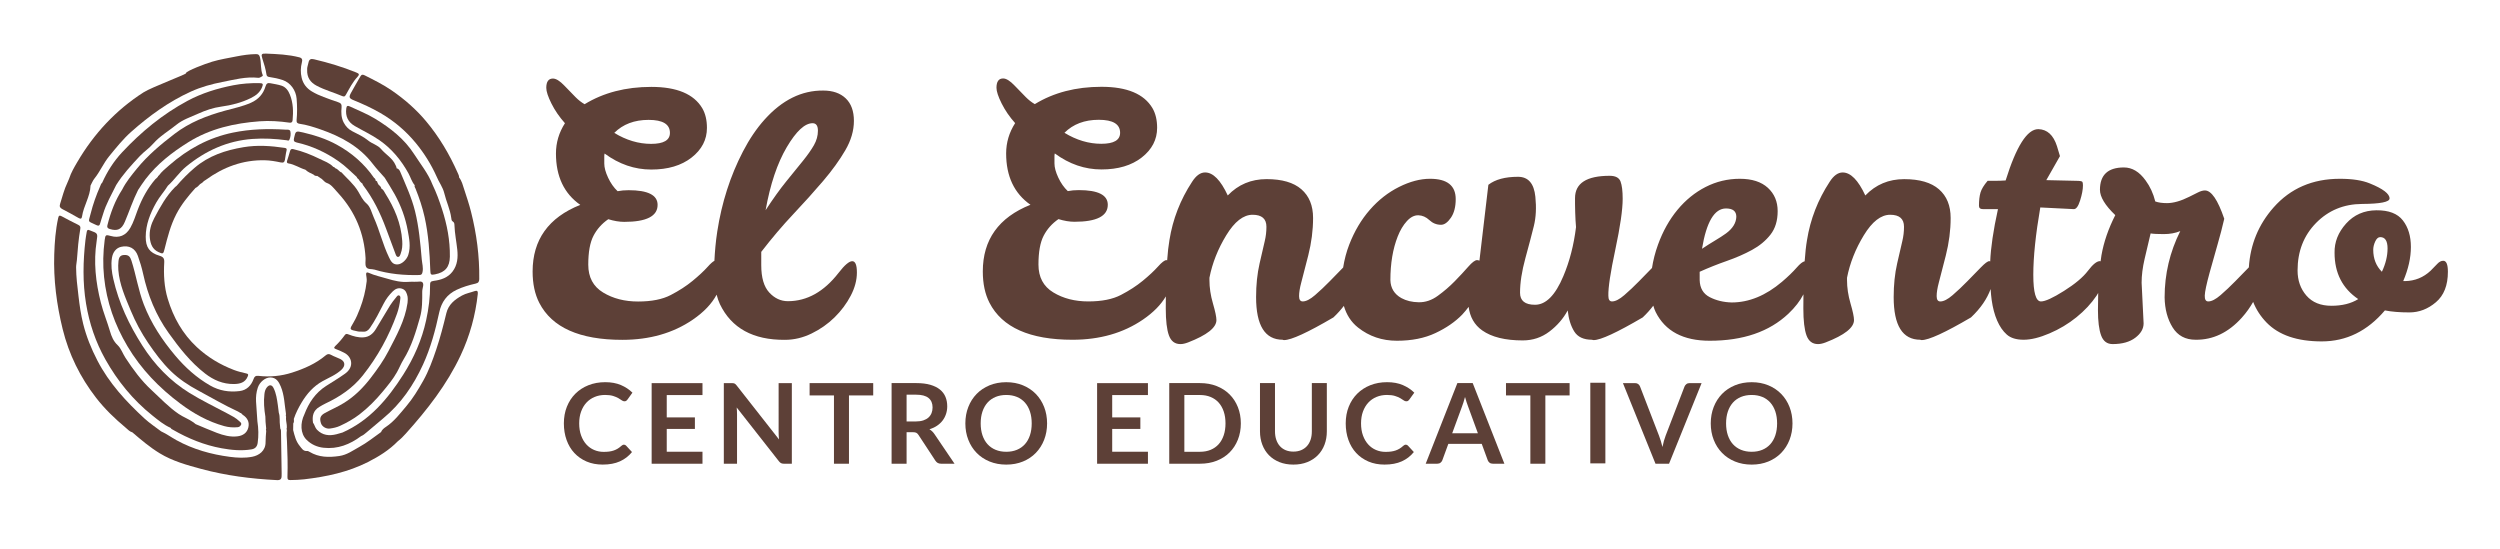<svg xmlns="http://www.w3.org/2000/svg" xmlns:svg="http://www.w3.org/2000/svg" width="164mm" height="36mm" viewBox="0 0 164 36" id="svg1"><defs id="defs1"><clipPath id="clipPath62"><path d="M0 429.895H427.632V0H0z" transform="translate(-57.307,-69.893)" id="path62"/></clipPath><clipPath id="clipPath64"><path d="M0 429.895H427.632V0H0z" transform="translate(-379.615,-41.651)" id="path64"/></clipPath><clipPath id="clipPath66"><path d="M0 429.895H427.632V0H0z" transform="translate(-278.081,-226.266)" id="path66"/></clipPath><clipPath id="clipPath68"><path d="M0 429.895H427.632V0H0z" transform="translate(-162.583,-145.45)" id="path68"/></clipPath><clipPath id="clipPath70"><path d="M0 429.895H427.632V0H0z" transform="translate(-213.809,-387.197)" id="path70"/></clipPath><clipPath id="clipPath72"><path d="M0 429.895H427.632V0H0z" transform="translate(-203.222,-367.808)" id="path72"/></clipPath><clipPath id="clipPath74"><path d="M0 429.895H427.632V0H0z" transform="translate(-223.294,-143.867)" id="path74"/></clipPath><clipPath id="clipPath76"><path d="M0 429.895H427.632V0H0z" transform="translate(-273.791,-369.491)" id="path76"/></clipPath><clipPath id="clipPath78"><path d="M0 429.895H427.632V0H0z" transform="translate(-208.823,-381.266)" id="path78"/></clipPath><clipPath id="clipPath80"><path d="M0 429.895H427.632V0H0z" transform="translate(-316.309,-308.688)" id="path80"/></clipPath><clipPath id="clipPath82"><path d="M0 429.895H427.632V0H0z" transform="translate(-226.213,-336.757)" id="path82"/></clipPath><clipPath id="clipPath84"><path d="M0 429.895H427.632V0H0z" transform="translate(-229.519,-342.249)" id="path84"/></clipPath><clipPath id="clipPath86"><path d="M0 429.895H427.632V0H0z" transform="translate(-248.28,-379.488)" id="path86"/></clipPath><clipPath id="clipPath88"><path d="M0 429.895H427.632V0H0z" transform="translate(-290.622,-311.913)" id="path88"/></clipPath><clipPath id="clipPath90"><path d="M0 429.895H427.632V0H0z" transform="translate(-73.451,-294.681)" id="path90"/></clipPath><clipPath id="clipPath92"><path d="M0 429.895H427.632V0H0z" transform="translate(-134.044,-92.498)" id="path92"/></clipPath><clipPath id="clipPath94"><path d="M0 429.895H427.632V0H0z" transform="translate(-145.346,-101.361)" id="path94"/></clipPath><clipPath id="clipPath96"><path d="M0 429.895H427.632V0H0z" transform="translate(-149.788,-101.349)" id="path96"/></clipPath><clipPath id="clipPath98"><path d="M0 429.895H427.632V0H0z" transform="translate(-169.921,-101.361)" id="path98"/></clipPath><clipPath id="clipPath100"><path d="M0 429.895H427.632V0H0z" transform="translate(-174.724,-95.843)" id="path100"/></clipPath><clipPath id="clipPath102"><path d="M0 429.895H427.632V0H0z" transform="translate(-192.731,-95.562)" id="path102"/></clipPath><clipPath id="clipPath104"><path d="M0 429.895H427.632V0H0z" transform="translate(-209.462,-101.361)" id="path104"/></clipPath><clipPath id="clipPath106"><path d="M0 429.895H427.632V0H0z" transform="translate(-220.626,-95.562)" id="path106"/></clipPath><clipPath id="clipPath108"><path d="M0 429.895H427.632V0H0z" transform="translate(-230.395,-91.503)" id="path108"/></clipPath><clipPath id="clipPath110"><path d="M0 429.895H427.632V0H0z" transform="translate(-246.581,-92.498)" id="path110"/></clipPath><clipPath id="clipPath112"><path d="M0 429.895H427.632V0H0z" transform="translate(-253.254,-94.142)" id="path112"/></clipPath><clipPath id="clipPath114"><path d="M0 429.895H427.632V0H0z" transform="translate(-270.153,-101.361)" id="path114"/></clipPath><clipPath id="clipPath116"><path d="M0 429.895H427.632V0H0z" id="path116"/></clipPath><clipPath id="clipPath118"><path d="M0 429.895H427.632V0H0z" transform="translate(-277.828,-101.361)" id="path118"/></clipPath><clipPath id="clipPath120"><path d="M0 429.895H427.632V0H0z" transform="translate(-300.021,-95.562)" id="path120"/></clipPath></defs><g id="layer1"><path id="path61" d="m0 0c2.642.0 3.964-.805 3.964-2.416.0-1.362-1.167-2.042-3.499-2.042s-4.613.68-6.844 2.042C-4.768-.805-2.642.0.0.0m25.673-5.078c1.756 2.972 3.354 4.459 4.801 4.459.659.0.992-.464.992-1.393.0-.929-.249-1.827-.743-2.695-.498-.868-1.178-1.837-2.046-2.911-.865-1.076-1.888-2.334-3.066-3.778-1.176-1.447-2.465-3.243-3.869-5.39.865 4.831 2.177 8.734 3.931 11.708m12.172-21.183c-.578.0-1.426-.723-2.54-2.167-2.725-3.509-5.865-5.265-9.414-5.265-1.323.0-2.477.535-3.469 1.611-.992 1.073-1.487 2.766-1.487 5.078v2.476c1.941 2.52 3.923 4.852 5.946 7.001 2.021 2.144 3.872 4.2 5.544 6.161 1.672 1.962 3.045 3.86 4.118 5.699 1.074 1.835 1.611 3.665 1.611 5.481.0 1.817-.507 3.211-1.516 4.18-1.013.969-2.407 1.457-4.183 1.457-4.004.04-7.638-1.757-10.901-5.39-1.485-1.652-2.826-3.634-4.025-5.946-2.354-4.542-3.943-9.498-4.77-14.865-.291-1.9-.443-3.693-.529-5.438-.314-.166-.724-.523-1.235-1.096-.723-.804-1.664-1.682-2.819-2.631-1.156-.952-2.507-1.827-4.057-2.631-1.549-.808-3.57-1.208-6.07-1.208-2.497.0-4.666.555-6.501 1.672-1.84 1.114-2.759 2.837-2.759 5.171.0 2.332.32 4.119.962 5.357.64 1.239 1.559 2.271 2.756 3.096 1.073-.33 2.063-.495 2.972-.495 4.127.0 6.194 1.053 6.194 3.159.0 1.817-1.797 2.726-5.388 2.726-.743.0-1.426-.061-2.045-.185-.703.659-1.289 1.494-1.763 2.506-.478 1.013-.713 1.891-.713 2.634v1.363c0 .163.019.33.06.495 2.685-1.982 5.575-2.974 8.674-2.974 3.096.0 5.592.743 7.493 2.23 1.898 1.487 2.85 3.325 2.85 5.512.0 1.446-.289 2.664-.868 3.654C8.402 4.809 5.245 6.13.498 6.13c-4.751.0-8.879-1.073-12.389-3.219-.578.329-1.136.763-1.672 1.301-.538.536-1.228 1.249-2.076 2.137-.844.885-1.557 1.332-2.136 1.332-.825.0-1.239-.581-1.239-1.736.0-.659.321-1.631.959-2.91.64-1.282 1.478-2.5 2.51-3.654-1.114-1.736-1.672-3.614-1.672-5.636.0-4.253 1.507-7.433 4.522-9.539-5.905-2.354-8.859-6.483-8.859-12.388.0-2.271.414-4.21 1.239-5.821 2.354-4.583 7.496-6.874 15.422-6.874 5.079.0 9.446 1.248 13.1 3.745 2.073 1.418 3.536 2.97 4.434 4.647.167-.63.362-1.23.615-1.767 2.147-4.458 6.172-6.666 12.076-6.625 1.693.0 3.345.391 4.956 1.177 1.609.782 3.035 1.784 4.274 3.002 1.238 1.218 2.238 2.56 3.004 4.027.764 1.464 1.144 2.9 1.144 4.304.0 1.403-.289 2.106-.865 2.106" style="fill:#5d4037;fill-opacity:1;fill-rule:nonzero;stroke:none" transform="matrix(0.353,0,0,-0.353,42.548,7.864)" clip-path="url(#clipPath62)"/><path id="path63" d="m0 0c-1.074 1.073-1.609 2.436-1.609 4.088.0.495.125 1.01.371 1.548.248.535.557.804.928.804.909.0 1.363-.7 1.363-2.104C1.053 2.931.702 1.487.0.0m-238.448 28.243c2.641.0 3.964-.805 3.964-2.416.0-1.363-1.167-2.043-3.499-2.043s-4.614.68-6.844 2.043c1.611 1.611 3.737 2.416 6.379 2.416m116.559-16.477c1.282.0 1.921-.515 1.921-1.548-.04-1.154-.682-2.187-1.921-3.095-.578-.414-1.248-.848-2.011-1.302-.765-.454-1.58-.969-2.447-1.548.825 4.997 2.312 7.493 4.458 7.493M11.396 2.042c-.371.0-.734-.185-1.083-.555C9.962 1.114 9.538.68 9.043.185 7.722-1.053 6.153-1.693 4.336-1.733H3.963C4.915.495 5.39 2.611 5.39 4.613S4.895 8.257 3.902 9.539c-.989 1.278-2.631 1.908-4.923 1.887C-3.312 11.406-5.192 10.582-6.659 8.95-8.123 7.318-8.836 5.511-8.796 3.529c0-3.758 1.467-6.625 4.399-8.607-1.323-.827-2.983-1.241-4.985-1.241-2.005.0-3.553.63-4.646 1.891-1.094 1.259-1.642 2.817-1.642 4.677.0 3.549 1.148 6.49 3.439 8.825 2.292 2.332 5.141 3.509 8.546 3.53 3.408.02 5.111.36 5.111 1.022.0.866-1.218 1.797-3.655 2.787-1.405.578-3.262.867-5.575.867-5.077.0-9.188-1.776-12.324-5.326-2.8-3.169-4.325-6.882-4.595-11.133-.007-.008-.011-.009-.018-.017-.764-.784-1.602-1.641-2.51-2.57-.908-.929-1.817-1.787-2.726-2.571-.908-.784-1.671-1.175-2.291-1.175-.454.0-.67.361-.649 1.084.02.72.319 2.136.897 4.242.58 2.107 1.084 3.901 1.518 5.388.435 1.487.835 3.035 1.208 4.646-1.197 3.509-2.395 5.265-3.593 5.265-.371.0-.804-.124-1.3-.373l-1.611-.804c-1.567-.787-2.951-1.178-4.148-1.178-.868.0-1.591.102-2.167.31-.373 1.487-.972 2.786-1.797 3.903-1.157 1.609-2.499 2.416-4.028 2.416-2.97.0-4.458-1.386-4.458-4.152.0-1.322.95-2.89 2.85-4.707-1.281-2.517-2.139-5.007-2.57-7.463-.061-.342-.107-.746-.159-1.125-.042.009-.075.041-.121.041-.578.0-1.322-.598-2.227-1.796-.911-1.198-2.396-2.446-4.461-3.746-2.066-1.301-3.489-1.951-4.273-1.951-.95.0-1.424 1.65-1.424 4.953.0 3.305.431 7.474 1.299 12.513l6.194-.309c.454-.043.858.494 1.208 1.608.351 1.117.525 2.046.525 2.789.0.287-.03.505-.091.65-.064.144-.474.215-1.239.215s-2.593.041-5.48.125l2.537 4.461c-.205.659-.394 1.278-.556 1.857-.662 2.063-1.819 3.116-3.469 3.159-2.065.0-4.087-3.182-6.069-9.538-.663-.043-1.282-.064-1.857-.064h-1.488c-.703-.824-1.147-1.558-1.332-2.197-.185-.642-.279-1.457-.279-2.446.0-.414.248-.619.743-.619h2.786c-.875-3.982-1.339-7.194-1.441-9.722-.057.017-.104.058-.167.058-.289.0-.817-.393-1.578-1.177-.767-.784-1.602-1.641-2.51-2.57-.908-.929-1.817-1.787-2.726-2.571-.908-.784-1.671-1.175-2.291-1.175-.454.0-.68.33-.68.99s.132 1.497.401 2.509c.269 1.011.703 2.693 1.302 5.048.596 2.352.898 4.676.898 6.968.0 2.291-.723 4.065-2.17 5.326-1.443 1.259-3.6 1.888-6.47 1.888s-5.276-1.012-7.217-3.035c-1.322 2.85-2.726 4.276-4.212 4.276-.865.0-1.673-.581-2.413-1.736-2.19-3.344-3.594-6.958-4.213-10.838-.182-1.043-.326-2.363-.435-3.933-.364-.072-.856-.453-1.486-1.177-.703-.805-1.611-1.683-2.725-2.632-3.015-2.56-6.133-3.842-9.353-3.842-1.528.041-2.891.373-4.089.992-1.197.62-1.816 1.673-1.857 3.16V0c1.652.743 3.335 1.413 5.048 2.012 1.712.599 3.273 1.279 4.676 2.045 1.404.764 2.55 1.713 3.438 2.847.889 1.137 1.333 2.591 1.333 4.367.0 1.777-.612 3.221-1.827 4.337-1.221 1.114-2.954 1.672-5.205 1.672-2.25.0-4.365-.507-6.349-1.517-1.981-1.013-3.725-2.426-5.232-4.243s-2.715-3.974-3.623-6.473c-.54-1.482-.899-2.926-1.118-4.342-.74-.76-1.539-1.579-2.413-2.471-.908-.929-1.816-1.787-2.725-2.571s-1.672-1.175-2.291-1.175c-.454.0-.68.35-.68 1.054-.044 1.484.391 4.354 1.299 8.606.908 4.253 1.362 7.393 1.362 9.415.0 1.446-.134 2.52-.4 3.223-.27.7-.942 1.05-2.013 1.05-4.296.0-6.442-1.383-6.442-4.148v-1.115c0-.494.009-.992.03-1.487.02-.495.041-1.002.063-1.517.021-.518.051-.939.092-1.269-.414-3.344-1.198-6.379-2.352-9.105-1.488-3.552-3.244-5.326-5.266-5.326-1.857.0-2.786.741-2.786 2.228.0 1.86.33 3.997.989 6.412.66 2.414 1.188 4.416 1.581 6.007.391 1.588.485 3.395.279 5.42-.249 2.477-1.322 3.715-3.222 3.715-2.396.0-4.233-.495-5.512-1.487L-167.71 2.06c-.13.065-.274.107-.443.107-.37.0-.918-.414-1.642-1.238-.723-.828-1.558-1.726-2.507-2.695-.951-.97-1.992-1.868-3.129-2.692-1.133-.828-2.321-1.231-3.56-1.209-1.239.021-2.314.277-3.22.774-1.322.744-2.005 1.858-2.045 3.345.0 3.096.454 5.801 1.362 8.112.455 1.158 1.023 2.106 1.704 2.85.682.744 1.392 1.104 2.136 1.084.743-.021 1.426-.32 2.045-.899.619-.578 1.34-.868 2.167-.868.619.0 1.229.435 1.827 1.302.599.868.899 2.023.899 3.469.0 2.517-1.592 3.778-4.769 3.778-1.819.0-3.737-.507-5.76-1.517-2.025-1.013-3.832-2.426-5.42-4.243-1.591-1.817-2.87-3.974-3.839-6.473-.52-1.335-.889-2.759-1.131-4.259-.762-.781-1.59-1.632-2.493-2.554-.909-.929-1.817-1.787-2.725-2.571-.909-.784-1.673-1.175-2.292-1.175-.454.0-.68.33-.68.99s.132 1.497.402 2.509c.268 1.011.702 2.693 1.302 5.048.595 2.352.897 4.676.897 6.968.0 2.291-.723 4.065-2.169 5.326-1.444 1.259-3.601 1.888-6.471 1.888s-5.275-1.012-7.216-3.035c-1.323 2.85-2.726 4.276-4.213 4.276-.866.0-1.672-.581-2.413-1.736-2.19-3.344-3.593-6.958-4.212-10.838-.176-1.007-.318-2.267-.425-3.764-.046.009-.083.047-.131.047-.33.0-.858-.401-1.579-1.208-.723-.804-1.664-1.683-2.818-2.631-1.158-.952-2.508-1.828-4.058-2.632-1.548-.807-3.57-1.208-6.07-1.208-2.497.0-4.666.556-6.501 1.673-1.84 1.113-2.758 2.837-2.758 5.171.0 2.332.319 4.118.961 5.357.639 1.238 1.558 2.271 2.756 3.096 1.073-.33 2.063-.495 2.971-.495 4.129.0 6.195 1.053 6.195 3.159.0 1.817-1.797 2.725-5.388 2.725-.743.0-1.426-.061-2.045-.185-.703.66-1.289 1.494-1.764 2.507-.476 1.013-.713 1.891-.713 2.634v1.363c0 .162.021.33.061.495 2.685-1.982 5.575-2.974 8.674-2.974 3.095.0 5.593.743 7.493 2.23 1.898 1.487 2.85 3.324 2.85 5.511.0 1.447-.289 2.665-.869 3.655-1.57 2.641-4.727 3.963-9.474 3.963-4.751.0-8.879-1.073-12.389-3.22-.578.33-1.137.764-1.672 1.302-.538.535-1.228 1.249-2.076 2.136-.845.886-1.558 1.333-2.137 1.333-.824.0-1.238-.581-1.238-1.736.0-.66.32-1.631.96-2.911.639-1.281 1.477-2.499 2.509-3.653-1.113-1.736-1.672-3.614-1.672-5.636.0-4.253 1.508-7.433 4.521-9.539-5.904-2.355-8.858-6.484-8.858-12.388.0-2.271.414-4.21 1.238-5.821 2.356-4.583 7.496-6.875 15.424-6.875 5.077.0 9.444 1.249 13.099 3.746 1.935 1.324 3.343 2.763 4.253 4.312-.009-.718-.013-1.461-.013-2.236.0-2.271.195-3.944.589-5.017.392-1.074 1.103-1.611 2.137-1.611.413.0.887.104 1.425.312 3.509 1.359 5.263 2.743 5.263 4.149.0.578-.216 1.608-.649 3.095-.435 1.487-.65 2.931-.65 4.337v.434c.535 2.725 1.578 5.357 3.126 7.897 1.551 2.537 3.18 3.808 4.895 3.808 1.713.0 2.57-.743 2.57-2.23.0-.908-.103-1.797-.311-2.662-.207-.868-.526-2.253-.959-4.151-.435-1.899-.651-3.984-.651-6.256.0-5.285 1.653-7.927 4.956-7.927.041-.04.122-.063.246-.063 1.323.0 4.378 1.403 9.168 4.212.75.707 1.388 1.422 1.941 2.143.477-1.626 1.326-2.992 2.642-4.031 2.064-1.631 4.469-2.446 7.215-2.446 2.745.0 5.131.472 7.153 1.424 2.023.949 3.685 2.096 4.987 3.438.455.469.817.953 1.191 1.435.242-1.869 1.06-3.345 2.524-4.378 1.755-1.239 4.262-1.858 7.526-1.858 1.857.0 3.509.546 4.955 1.642 1.444 1.094 2.578 2.403 3.405 3.933.165-1.571.57-2.87 1.208-3.903.64-1.033 1.744-1.548 3.315-1.548.081-.04.185-.063.309-.063 1.28.0 4.314 1.403 9.105 4.212.765.721 1.409 1.45 1.969 2.185.125-.436.268-.842.444-1.193 1.776-3.552 5.121-5.326 10.033-5.326 6.195.0 11.067 1.673 14.619 5.017 1.25 1.18 2.173 2.384 2.805 3.61-.011-.839-.019-1.703-.019-2.62.0-2.271.196-3.944.589-5.017.394-1.074 1.104-1.611 2.137-1.611.413.0.888.104 1.426.312 3.51 1.359 5.263 2.743 5.263 4.149.0.578-.216 1.608-.65 3.095-.434 1.487-.649 2.931-.649 4.337v.434c.535 2.725 1.578 5.357 3.126 7.897 1.55 2.537 3.179 3.808 4.895 3.808 1.713.0 2.57-.743 2.57-2.23.0-.908-.104-1.797-.312-2.662-.205-.868-.525-2.253-.959-4.151-.434-1.899-.649-3.984-.649-6.256.0-5.285 1.651-7.927 4.956-7.927.04-.04.121-.063.246-.063 1.321.0 4.377 1.403 9.168 4.212 1.817 1.715 2.99 3.475 3.648 5.273.049-.755.109-1.446.191-2.019.206-1.467.545-2.749 1.02-3.842.475-1.094 1.073-1.962 1.796-2.601.724-.64 1.767-.96 3.129-.96 1.363.0 2.962.391 4.799 1.178 1.837.781 3.509 1.784 5.016 3.002 1.508 1.218 2.759 2.56 3.748 4.027.112.164.194.326.292.49-.029-1-.046-2.058-.046-3.185.0-2.065.196-3.634.589-4.707.394-1.074 1.104-1.611 2.137-1.611 1.776.0 3.18.393 4.212 1.177 1.033.784 1.548 1.672 1.548 2.664l-.37 7.557c0 1.36.185 2.837.555 4.428.373 1.589.744 3.167 1.117 4.738.495-.084 1.309-.124 2.446-.124 1.135.0 2.157.185 3.065.558-1.941-3.883-2.91-7.991-2.91-12.325.04-2.19.535-4.047 1.486-5.575.95-1.528 2.373-2.292 4.274-2.292 3.221-.04 6.08 1.32 8.577 4.088.88.974 1.549 1.955 2.118 2.94.558-1.414 1.384-2.697 2.495-3.838 2.271-2.334 5.689-3.499 10.251-3.499 4.563.0 8.474 1.918 11.737 5.76 1.238-.249 2.755-.373 4.552-.373s3.439.629 4.923 1.89c1.488 1.259 2.231 3.147 2.231 5.667.0 1.362-.289 2.042-.868 2.042" style="fill:#5d4037;fill-opacity:1;fill-rule:nonzero;stroke:none" transform="matrix(0.353,0,0,-0.353,156.252,17.828)" clip-path="url(#clipPath64)"/><path id="path65" d="m0 0c-1.25-3.264-2.625-6.536-4.406-9.528-3.01-5.054-3.166-5.003 3.082-6.259 1.075-.216 2.226-.023 3.33-.137 2.239-.232 3.695.835 4.911 2.59 3.66 5.289 6.52 11.038 9.43 16.735 1.674 3.279 3.816 6.087 6.403 8.588 1.735 1.677 3.876 2.59 6.352 1.741 2.539-.87 3.265-3.102 3.766-5.413.161-.742.088-1.535.121-2.306-.042-.685-.039-1.375-.135-2.052-1.715-12.126-7.68-22.65-13.145-33.244-3.38-6.551-7.73-12.664-12.287-18.587-5.215-6.78-11.081-12.668-18.349-17.2-4.295-2.678-8.954-4.624-13.358-7.068-3.095-1.716-3.766-3.592-2.62-7.081.745-2.269 3.55-3.973 6.165-3.603 2.368.335 4.706.812 6.916 1.831 4.759 2.193 9.344 4.749 13.474 7.919 6.04 4.636 11.376 10.081 16.232 15.955 3.481 4.212 6.972 8.399 9.67 13.228 1.612 2.888 2.83 6.012 4.523 8.754 5.568 9.015 8.5 18.943 11.354 28.979 1.677 5.897 1.579 11.853 1.569 17.855-.002 1.261.372 2.525.598 3.783.379 2.114-.311 3.451-2.635 3.178-2.467-.289-4.948.012-7.365-.182-5.06-.406-9.822.709-14.525 2.13-4.401 1.33-8.94 2.245-13.166 4.156C4.708 25.304 4.133 24.786 4.272 23.461 4.434 21.933 4.812 20.372 4.648 18.874 3.94 12.386 2.329 6.084.0.0" style="fill:#5d4037;fill-opacity:1;fill-rule:nonzero;stroke:none" transform="matrix(0.095,0,0,-0.095,23.613,20.244)" clip-path="url(#clipPath66)"/><path id="path67" d="M0 0V-.003C-.065.471-.23 1.021-.59 1.181-.23 1.021-.065.471.0.0m195.186 93.253c-2.876-1.043-5.929-1.521-8.669-3.03-5.094-2.806-9.403-6.225-10.855-12.232-2.045-8.456-4.223-16.888-7-25.126-2.503-7.424-5.185-14.82-9.067-21.678-3.453-6.103-7.066-12.096-11.643-17.468-4.322-5.072-8.307-10.429-13.98-14.191-1.348-.894-2.773-1.958-3.414-3.632-4.938-3.481-9.624-7.308-14.967-10.228-4.48-2.449-8.485-5.51-13.894-6.291-7.242-1.045-14.066-.982-20.505 2.88-.499.3-1.124.641-1.655.592-2.744-.257-3.729 1.811-5.142 3.52-2.657 3.214-3.525 7.091-4.521 10.949.027 1.518.055 3.036.082 4.554.663.987.469 2.084.399 3.163 1.357 4.064 3.293 7.854 5.496 11.509 3.586 5.952 8.131 11.049 14.222 14.459 4.496 2.518 9.342 4.347 13.197 8.002 2.741 2.599 2.637 5.594-.777 7.322-2.054 1.04-4.305 1.705-6.299 2.839-1.514.861-2.547.818-3.882-.307C85.516 43.135 77.435 39.647 69.161 36.988c-7.479-2.405-15.405-3.171-23.339-2.24C44.067 34.953 43.196 34.344 42.6 32.682c-1.648-4.593-4.698-7.837-9.721-8.462-7.146-.891-13.996.225-20.316 3.853-9.38 5.385-17.25 12.48-24.2 20.759-8.989 10.706-16.598 22.196-21.632 35.296-3.753 9.772-5.306 20.167-8.492 30.105-.908 2.834-2.014 4.034-4.803 3.977-2.615-.053-3.83-1.161-4.159-4.208-.218-2.032-.268-4.113-.114-6.15.753-9.985 4.841-19.047 8.588-28.067 3.229-7.771 7.228-15.289 12.008-22.328 4.724-6.956 9.727-13.706 15.759-19.544 5.546-5.371 11.985-9.66 18.81-13.306 9.123-4.874 18.018-10.181 27.442-14.483.209-.122.418-.243.627-.364l.136-.158.209.01c.3-.356.651-.606 1.142-.554.4-.418.741-.929 1.214-1.235 3.223-2.085 4.743-5.026 3.841-8.765-.909-3.771-3.843-5.634-7.475-6.08-4.938-.607-9.685.667-14.25 2.393-4.931 1.863-9.756 4.004-14.627 6.025-.526.42-1.032.87-1.58 1.258-3.192 2.259-6.955 3.602-10.131 5.754-6.932 4.696-12.664 10.874-18.812 16.538-7.112 6.552-12.735 14.267-17.99 22.287-1.873 2.859-2.98 6.436-5.377 8.682-2.906 2.722-4.259 6.106-5.236 9.458-1.959 6.712-4.652 13.15-6.378 19.983-3.549 14.046-5.11 28.035-2.895 42.384.837 5.425.833 5.426-4.385 7.352-.16.059-.334.095-.482.176-1.192.652-1.762.101-1.958-1.048-.329-1.936-.687-3.871-.909-5.821-1.658-14.595-1.976-29.134.418-43.739 2.243-13.687 6.627-26.599 13.369-38.583 8.368-14.874 19.039-28.009 32.454-38.72 3.979-3.176 7.908-6.482 12.646-8.56.265-.72.941-.941 1.53-1.28C-2.602-8.531 8.498-13.086 20.487-15.266c6.84-1.243 13.715-1.912 20.655-.759 2.476.412 3.867 1.879 4.233 4.406.731 5.043.58 10.065-.197 15.083-.311 4.504-.671 9.006-.917 13.514-.179 3.261.181 6.489 1.202 9.605 1.275 3.897 5.257 7.213 8.916 7.051 3.873-.172 5.605-2.983 6.965-6.257C63.852 21.34 63.914 14.876 64.913 8.575 64.84 8.424 64.848 8.277 64.936 8.134 64.748 7.599 64.744 7.071 64.999 6.553c-.227-1.878.186-3.706.44-5.547.017-.25.034-.501.05-.751.013-.415.027-.83.039-1.246-.259-.573-.269-1.148.006-1.721-.361-2.564-.034-5.117.077-7.679.356-8.208.605-16.423.331-24.636-.061-1.827.467-2.215 2.1-2.19 3.168.049 6.326.145 9.478.512 15.298 1.782 30.247 4.937 44.089 11.971 7.479 3.8 14.612 8.214 20.537 14.301 2.042 1.562 3.81 3.396 5.527 5.307 14.802 16.473 28.369 33.806 37.854 54.005 6.346 13.515 10.264 27.702 11.857 42.543.194 1.819-.524 2.439-2.198 1.831" style="fill:#5d4037;fill-opacity:1;fill-rule:nonzero;stroke:none" transform="matrix(0.095,0,0,-0.095,12.592,27.956)" clip-path="url(#clipPath68)"/><path id="path69" d="m0 0c.189-1.316 1.033-1.604 2.138-1.756 3.056-.42 6.055-1.088 8.995-2.05 5.482-1.795 9.221-7.145 9.69-12.903.404-4.958.459-9.874-.019-14.801-.164-1.694.583-2.312 2.066-2.522 4.936-.7 9.647-2.216 14.341-3.845 14.115-4.901 26.924-11.711 36.245-23.913 2.538-3.321 5.461-6.349 8.208-9.51 2.297-3.799 4.718-7.528 6.865-11.409 4.331-7.828 7.426-16.218 9.015-24.958 1-5.502 2.225-11.243.356-16.958-1.022-3.128-4.246-6.263-7.196-6.517-3.572-.306-4.838 2.308-6.09 4.895-4.293 8.872-6.476 18.551-10.516 27.525-1.509 3.349-2.246 7.3-5.044 9.701-2.745 2.355-4.029 5.419-5.747 8.294-3.071 5.131-7.653 8.898-11.605 13.232-.091.1-.323.072-.49.103-1.276.821-2.106 2.259-3.678 2.673-.342.491-.76.868-1.389.927-2.593 2.771-6.159 3.914-9.423 5.518-5.826 2.861-11.834 5.283-18.194 6.733-1.23.281-1.894-.04-2.238-1.323-.618-2.302-1.372-4.568-2.082-6.845-.291-.935.047-1.558.975-1.698 4.203-.634 7.695-3.169 11.698-4.328 1.587-1.589 3.638-2.405 5.605-3.359.705-.826 1.631-1.038 2.662-.962l.086-.071c.134-.063.253-.147.356-.25.374-.248.749-.497 1.124-.745.177-.124.354-.247.533-.37.031-.148.119-.2.265-.158.248-.173.495-.346.743-.518 1.105-.93 2.071-2.279 3.345-2.704 2.891-.965 4.513-3.231 6.386-5.292.633-.696 1.243-1.415 1.874-2.112 11.463-12.637 17.647-27.479 18.573-44.513.111-2.044-.453-4.396.381-6.061 1.009-2.014 3.825-1.287 5.814-1.89 10.074-3.056 20.391-3.997 30.868-3.728 1.511.039 1.948.55 2.264 2.018.656 3.05-.278 5.929-.531 8.868-.963 11.146-1.941 22.285-4.64 33.206-2.352 9.517-6.508 18.318-10.257 27.288-.452 1.082-1.181 2.088-2.506 2.344.059.815-.382 1.465-.684 2.171-2.068 4.83-6.763 7.277-9.958 11.069-2.415 2.867-6.114 3.597-8.866 5.854-3.334 2.736-7.232 4.518-11.042 6.46-2.56 1.305-4.46 3.254-5.864 5.876-1.849 3.453-1.881 7.071-1.536 10.719.197 2.081-.585 2.888-2.395 3.474-3.371 1.091-6.688 2.35-10.01 3.589-2.811 1.048-5.548 2.281-8.12 3.826-3.599 2.162-6.03 5.231-7.03 9.383-.86 3.574-.759 7.109.143 10.657.41 1.611.405 2.961-1.74 3.514-7.564 1.95-15.3 2.26-23.033 2.577-3.131.129-3.475-.46-2.541-3.38C-1.688 7.417-.545 3.782.0.0" style="fill:#5d4037;fill-opacity:1;fill-rule:nonzero;stroke:none" transform="matrix(0.095,0,0,-0.095,17.48,4.887)" clip-path="url(#clipPath70)"/><path id="path71" d="m0 0c-5.799-2.601-11.964-3.848-18.013-5.509-12.544-3.447-24.434-8.041-34.929-16.095-9.392-7.208-18.407-14.723-25.894-23.932-3.708-4.561-7.46-9.103-10.127-14.402-4.95-7.608-8.044-15.985-10.256-24.729-.379-1.497.268-2.139 1.668-2.562 5.177-1.565 8.099-.41 10.395 4.985 3.106 7.301 5.549 14.88 9.143 21.981 1.684 2.469 3.252 5.026 5.069 7.393 8.127 10.59 18.422 18.626 29.704 25.631 15.106 9.38 31.777 13.103 49.176 14.401 6.84.51 13.685.041 20.477-.93 1.454-.208 2.14.284 2.269 1.653.565 6.02.428 11.974-1.869 17.688-1.124 2.795-2.838 5.213-5.774 6.184-2.496.826-5.155 1.164-7.748 1.693C11.52 13.812 10.586 13.275 10.003 11.327 8.434 6.082 5.156 2.313.0.0" style="fill:#5d4037;fill-opacity:1;fill-rule:nonzero;stroke:none" transform="matrix(0.095,0,0,-0.095,16.47,6.737)" clip-path="url(#clipPath72)"/><path id="path73" d="m0 0c-.061.667-.12 1.333-.18 2-.461 2.931.176 5.964-.82 8.845-.222 1.763-.414 3.53-.669 5.288-.588 4.047-1.12 8.119-2.983 11.838-1.146 2.287-2.862 2.444-4.544.461-1.149-1.353-1.542-3.006-1.742-4.719-.609-5.202-.174-10.361.655-15.503.031-.88.061-1.761.093-2.641.011-.329.023-.658.035-.986.146-1.547.294-3.095.44-4.642-.25-.545-.237-1.086.021-1.624-.159-2.557-.478-5.116-.441-7.67.088-6.203-4.678-9.342-9.283-10.208-5.103-.958-10.195-.714-15.31-.045-12.968 1.695-25.35 5.154-36.901 11.489-3.586 1.967-6.88 4.422-10.619 6.103-3.863 2.957-7.986 5.634-11.543 8.922-12.739 11.778-24.432 24.405-32.511 40.047-4.188 8.109-7.581 16.45-9.782 25.275-1.573 6.311-2.491 12.753-3.244 19.205-.77 6.593-1.612 13.192-1.642 19.846-.008 1.694.429 3.384.55 5.084.513 7.163 1.114 14.318 2.344 21.399.247 1.418-.069 2.183-1.401 2.833-3.841 1.878-7.64 3.849-11.397 5.891-1.646.894-2.117.483-2.503-1.279-1.799-8.235-2.415-16.595-2.688-24.977-.572-17.478 1.638-34.671 5.813-51.618 4.297-17.441 12.07-33.208 23.065-47.413 6-7.752 13.017-14.476 20.513-20.727 1.411-1.177 2.656-2.664 4.557-3.165 6.023-5.173 12.115-10.33 18.88-14.452 8.839-5.386 18.8-8.149 28.733-10.824 17.098-4.604 34.54-6.828 52.193-7.702 2.382-.118 3.257.745 3.252 2.937-.001.599.033 1.199.024 1.798C.825-21.617.692-12.3.523-2.983.506-1.978.638-.912.0.0" style="fill:#5d4037;fill-opacity:1;fill-rule:nonzero;stroke:none" transform="matrix(0.095,0,0,-0.095,18.385,28.107)" clip-path="url(#clipPath74)"/><path id="path75" d="m0 0c6.319-2.583 12.505-5.398 18.437-8.831 9.446-5.467 17.632-12.441 24.501-20.796 5.732-6.975 10.539-14.669 14.257-22.967 1.598-3.962 4.321-7.313 5.358-11.657 1.362-5.703 4.023-11.071 4.795-16.978.115-.881.12-1.958 1.072-2.508 1.069-.619 1.113-1.622 1.149-2.67.196-5.623 1.347-11.135 1.94-16.708.568-5.343.169-10.656-3.266-15.175-3.23-4.251-7.995-5.809-12.958-6.422-2.3-.285-2.58-1.105-2.561-3.004.076-8.162-.969-16.203-2.707-24.174-2.952-13.533-8.429-25.989-15.843-37.636-10.674-16.769-23.183-31.611-41.91-39.92-.235-1.042.25-1.457.927-1.783-.678.326-1.162.74-.928 1.783-1.394-.4-2.776-.839-4.179-1.191-5.022-1.26-9.648-.796-13.47 3.147-1.347 1.391-1.61 3.371-2.729 4.879-.69 4.481.152 8.352 4.369 10.846 1.398.827 2.794 1.678 4.261 2.367 9.946 4.673 18.889 10.716 25.778 19.398 10.236 12.901 18.059 27.176 23.622 42.675 1.157 3.225 1.848 6.587 2.237 9.995.104.907.292 2.068-.755 2.512-.965.41-1.547-.594-2.046-1.208-1.454-1.791-2.945-3.579-4.155-5.534-3.376-5.453-6.568-11.019-9.93-16.481-1.912-3.103-4.461-5.363-8.362-5.676-3.691-.295-7.121.73-10.466 2.007-1.148.439-1.833.609-2.595-.441-1.965-2.704-4.122-5.246-6.562-7.539-1.264-1.189-.78-1.756.664-2.237 1.78-.593 3.446-1.479 5.148-2.277 5.747-2.692 7.556-9.862.916-14.6-4.253-3.035-8.737-5.699-13.125-8.517-7.352-4.721-11.916-11.572-14.958-19.586-2.913-5.975-2.821-13.164 1.406-17.454 3.252-3.3 7.359-5.101 11.815-5.598 9.754-1.087 18.272 2.291 25.98 8.053 1.388.525 2.477 1.503 3.585 2.428 3.871 3.233 7.677 6.544 11.57 9.749 12.289 10.116 21.019 22.927 27.572 37.22 5.288 11.53 8.561 23.769 11.226 36.16 1.513 7.03 5.343 12.294 11.942 15.429 4.205 1.997 8.641 3.292 13.143 4.307 1.932.435 2.499 1.332 2.523 3.144.203 15.748-1.819 31.209-5.687 46.465-1.32 5.206-3.023 10.282-4.688 15.371-.934 2.859-1.631 5.866-3.544 8.327.037 1.165-.526 2.164-.971 3.166-5.715 12.878-12.832 24.914-21.904 35.722C42.998-6.202 34.972.787 26.128 6.852c-5.849 4.011-12.178 7.14-18.49 10.311C6.424 17.773 5.454 17.975 4.639 16.518 2.473 12.648.116 8.881-1.955 4.962-3.492 2.055-3.083 1.26.0.0" style="fill:#5d4037;fill-opacity:1;fill-rule:nonzero;stroke:none" transform="matrix(0.095,0,0,-0.095,23.204,6.576)" clip-path="url(#clipPath76)"/><path id="path77" d="m0 0c-6.002.092-11.97-.319-17.867-1.472-11.052-2.161-21.737-5.431-31.7-10.786-17.137-9.21-31.948-21.408-45.166-35.576-5.746-6.159-10.224-13.227-13.688-20.92-.838-.686-1.074-1.72-1.479-2.642-2.648-6.026-4.863-12.207-6.464-18.595-1.708-6.815-2.373-4.874 3.919-8.039 1.651-.831 2.258-.283 2.669 1.335.524 2.062 1.301 4.058 1.896 6.104 2.087 7.176 5.873 13.581 9.122 20.23 4.574 7.35 10.424 13.675 16.296 19.952 2.852 3.05 6.465 5.405 9.201 8.54 4.659 5.339 10.772 8.814 16.162 13.183 4.286 3.475 9.764 5.271 14.829 7.546 5.138 2.307 10.411 4.163 16.11 4.931 7.027.946 13.914 2.72 20.355 5.879 3.396 1.664 6.282 3.834 7.762 7.471C2.921-.492 2.629-.04.0.0" style="fill:#5d4037;fill-opacity:1;fill-rule:nonzero;stroke:none" transform="matrix(0.095,0,0,-0.095,17.004,5.453)" clip-path="url(#clipPath78)"/><path id="path79" d="m0 0c2.569-6.384 4.752-12.885 6.252-19.614 2.715-12.175 3.472-24.553 3.936-36.964.107-2.834.407-3.102 3.189-2.571 7.052 1.346 10.208 5.064 10.313 12.195.168 11.253-1.944 22.144-5.398 32.793-1.868 5.76-3.927 11.46-6.573 16.925-3.001 7.787-8.287 14.22-12.725 21.133-6.72 10.472-16.323 17.937-26.825 24.367-5.576 3.414-11.645 5.749-17.512 8.529-1.669.791-2.27.396-2.506-1.4-.702-5.352 1.209-9.407 5.857-12.094 5.624-3.253 11.572-6.021 16.897-9.698 8.564-5.912 15.103-13.8 20.154-22.931 1.51-2.731 2.279-5.851 4.372-8.266C-.957 1.467-.307.762.0.0" style="fill:#5d4037;fill-opacity:1;fill-rule:nonzero;stroke:none" transform="matrix(0.095,0,0,-0.095,27.261,12.379)" clip-path="url(#clipPath80)"/><path id="path81" d="m0 0c-9.42 1.414-18.868 2.057-28.323.466-12.409-2.088-24.013-5.862-33.878-14.33-4.48-3.845-8.557-7.93-12.344-12.386-.332-.261-.695-.49-.992-.787-6.198-6.202-10.348-13.825-14.389-21.445-2.23-4.207-3.62-8.855-3.067-13.826.459-4.126 1.791-7.666 5.83-9.592 3.335-1.591 3.491-1.321 4.329 2.02 2.059 8.211 4.147 16.42 8.073 24.032 3.484 6.756 8.222 12.548 13.257 18.144 1.319.593 2.258 1.64 3.207 2.675.961.596 1.932 1.179 2.622 2.112.429.264.877.502 1.283.797 12.165 8.841 25.624 13.889 40.795 13.559 3.707-.081 7.442-.725 11.076-1.512 1.979-.429 2.515.398 2.81 1.869.418 2.079.538 4.229 1.101 6.262C1.807-.433 1.117-.167.0.0" style="fill:#5d4037;fill-opacity:1;fill-rule:nonzero;stroke:none" transform="matrix(0.095,0,0,-0.095,18.664,9.7)" clip-path="url(#clipPath82)"/><path id="path83" d="m0 0c.872 1.828 1.107 3.901.751 5.776-.313 1.639-2.326 1.223-3.553 1.298-12.072.743-24.06.424-36-2.024-16.814-3.446-31.243-11.327-44.035-22.52-2.57-2.25-5.265-4.377-7.296-7.176-.391-.118-.597-.378-.608-.789-.211-.24-.423-.481-.634-.721-.377-.331-.801-.62-1.124-.997-5.366-6.243-9.22-13.357-12.135-21.021-1.611-4.237-2.883-8.621-5.161-12.579-3.074-5.34-7.751-7.256-13.5-5.6-3.417.985-3.719.833-4.198-2.793-1.123-8.491-1.307-16.952-.428-25.532 1.762-17.197 7.358-33.001 16.12-47.762 9.405-15.841 21.959-28.819 36.665-39.778 9.193-6.851 19.09-12.364 30.223-15.438 3.01-.831 6.06-1.032 9.158-.765 1.138.097 1.936.687 2.417 1.668.563 1.148-.405 1.739-1.04 2.367-2.475 2.447-5.581 3.938-8.595 5.556-8.673 4.656-17.573 8.891-25.959 14.082-13.428 8.312-24.046 19.391-32.518 32.655-9.142 14.31-16.333 29.461-20.099 46.095-1.078 4.765-1.709 9.606-.931 14.516.635 4.019 2.952 6.847 6.272 7.619 5.431 1.262 9.75-.912 11.631-6.219 1.427-4.024 2.697-8.139 3.605-12.308 3.228-14.82 8.806-28.617 17.653-40.97 7.339-10.248 15.086-20.182 25.158-27.977 5.833-4.515 12.376-7.359 19.874-7.257 4.058.055 7.893.892 9.622 5.378.442 1.147.384 1.602-.977 1.913-2.898.661-5.824 1.353-8.591 2.416-9.5 3.648-18.046 8.734-25.599 15.752-9.974 9.267-16.248 20.604-20.115 33.366-2.472 8.156-2.914 16.671-2.424 25.166.156 2.714-.664 3.821-3.304 4.599-6.895 2.031-9.528 5.859-9.487 13.077.048 8.557 3.106 16.201 7.215 23.536 2.341 4.178 5.588 7.713 8.1 11.763 4.539 4.028 7.793 9.237 12.542 13.131 13.419 11.003 28.456 17.882 45.901 19.141 7.893.569 15.736.125 23.563-.911C-1.208-.351-.401-.842.0.0" style="fill:#5d4037;fill-opacity:1;fill-rule:nonzero;stroke:none" transform="matrix(0.095,0,0,-0.095,18.979,9.176)" clip-path="url(#clipPath84)"/><path id="path85" d="m0 0c5.69-3.031 11.947-4.693 17.847-7.223 1.469-.63 1.934.177 2.536 1.246 2.347 4.17 4.516 8.488 7.802 12.018 1.655 1.778 1.125 2.314-.82 3.105-9.463 3.846-19.203 6.763-29.136 9.097-2.132.501-3.358.095-3.834-2.278C-5.958 14.21-6.673 12.531-6.516 11.097-6.776 5.64-4.239 2.258.0.0" style="fill:#5d4037;fill-opacity:1;fill-rule:nonzero;stroke:none" transform="matrix(0.095,0,0,-0.095,20.769,5.622)" clip-path="url(#clipPath86)"/><path id="path87" d="m0 0c-.165.278-.331.557-.497.835-.065.736-.345 1.281-1.18 1.336-.063.196-.126.392-.188.587-.02.679-.402 1.109-.964 1.416-6.725 9.744-15.386 17.307-25.756 22.969-7.343 4.01-15.192 6.56-23.309 8.445-5.002 1.162-5.152 1.136-6.229-3.892-.359-1.677-.178-2.583 1.859-3.036 10.475-2.331 20.031-6.784 28.835-12.907 4.583-3.188 8.49-7.139 12.593-10.872.215-.785.81-1.26 1.41-1.729.613-1.191 1.467-2.17 2.576-2.922.101-.312.125-.681.312-.925 6.989-9.128 11.97-19.321 15.947-30.046 2.172-5.856 4.317-11.72 6.539-17.556.317-.833.686-2.043 1.73-2.039 1.199.003 1.465 1.273 1.831 2.217 1.109 2.858 1.279 5.861 1.082 8.859-.792 12.017-5.356 22.714-11.711 32.744C4.124-5.323 3.642-3.85 2.204-3.18c-.257 1.322-1.227 2.118-2.165 2.938l.065.135z" style="fill:#5d4037;fill-opacity:1;fill-rule:nonzero;stroke:none" transform="matrix(0.095,0,0,-0.095,24.81,12.071)" clip-path="url(#clipPath88)"/><path id="path89" d="m0 0c3.781-1.983 7.545-4.009 11.236-6.152 1.532-.89 2.177-.491 2.408 1.08 1.078 7.351 5.65 13.739 5.864 21.327.89 1.628 1.564 3.432 2.711 4.854 3.87 4.796 6.198 10.535 10.148 15.369 4.827 5.907 9.603 11.887 15.261 16.906 12.452 11.044 25.864 20.772 41.15 27.728 6.998 3.184 14.357 5.202 21.766 6.647 8.158 1.592 16.353 3.838 24.852 2.871.928-.105 1.59.567 2.366.895.383.163.848.517.662.967-1.64 3.949-.93 8.259-1.93 12.316-.409 1.661-1.126 2.224-2.795 2.196-4.544-.075-8.976-.703-13.443-1.6-5.614-1.127-11.304-2.008-16.775-3.645C98.447 100.253 86.062 95.547 85.373 93.896 87.402 93.615 62.013 84.383 56.02 80.54 36.901 68.277 21.813 52.014 10.337 32.426 8.203 28.785 6.049 25.12 4.741 21.057 4.643 20.823 4.545 20.589 4.446 20.356 4.145 19.647 3.842 18.939 3.539 18.23 1.262 13.512.037 8.435-1.542 3.475-2.105 1.707-1.521.798.0.0" style="fill:#5d4037;fill-opacity:1;fill-rule:nonzero;stroke:none" transform="matrix(0.095,0,0,-0.095,4.086,13.715)" clip-path="url(#clipPath90)"/><path id="path91" d="m0 0c.118.0.22-.045.305-.137l.85-.922C.685-1.642.105-2.088-.581-2.398c-.688-.311-1.513-.466-2.475-.466-.862.0-1.635.147-2.322.441-.687.295-1.273.703-1.761 1.228-.487.524-.859 1.15-1.118 1.876-.26.728-.389 1.521-.389 2.383.0.871.145 1.669.433 2.394.288.724.695 1.348 1.219 1.873.524.523 1.151.931 1.881 1.223.73.291 1.536.437 2.418.437.861.0 1.613-.138 2.258-.413C.207 8.302.759 7.937 1.219 7.483L.497 6.48C.455 6.417.399 6.36.332 6.312.267 6.264.174 6.24.057 6.24c-.124.0-.249.048-.378.144C-.449 6.48-.612 6.584-.81 6.697c-.199.113-.448.217-.75.313C-1.862 7.105-2.246 7.154-2.711 7.154-3.257 7.154-3.758 7.06-4.215 6.869c-.458-.189-.849-.46-1.179-.814-.329-.353-.585-.782-.77-1.287C-6.349 4.262-6.441 3.694-6.441 3.064c0-.652.092-1.233.277-1.741.185-.508.434-.935.75-1.283.315-.348.686-.614 1.114-.798.43-.184.889-.277 1.38-.277.295.0.562.016.799.048.237.032.456.083.656.153.201.069.393.159.57.268.179.11.358.245.534.405.052.048.109.087.169.117C-.135-.015-.07.0.0.0" style="fill:#5d4037;fill-opacity:1;fill-rule:nonzero;stroke:none" transform="matrix(0.456,0,0,-0.456,40.932,29.171)" clip-path="url(#clipPath92)"/><path id="path93" d="m0 0v-1.716h-5.142v-3.217h4.051v-1.66h-4.051v-3.28H0v-1.725H-7.314V0z" style="fill:#5d4037;fill-opacity:1;fill-rule:nonzero;stroke:none" transform="matrix(0.456,0,0,-0.456,46.083,25.132)" clip-path="url(#clipPath94)"/><path id="path95" d="m0 0c.064-.008.122-.024.172-.048.052-.024.1-.059.149-.105.048-.045.102-.105.159-.18l6.088-7.756c-.02.188-.036.37-.044.549-.007.18-.012.347-.012.501V.012H8.414V-11.586H7.298c-.17.0-.312.026-.424.08-.113.054-.223.15-.329.289L.48-3.493c.016-.171.029-.341.037-.509.007-.169.012-.322.012-.462v-7.122h-1.9V.012h1.13C-.145.012-.064.008.0.0" style="fill:#5d4037;fill-opacity:1;fill-rule:nonzero;stroke:none" transform="matrix(0.456,0,0,-0.456,48.108,25.138)" clip-path="url(#clipPath96)"/><path id="path97" d="m0 0v-1.772h-3.488v-9.826h-2.159v9.826H-9.151V0z" style="fill:#5d4037;fill-opacity:1;fill-rule:nonzero;stroke:none" transform="matrix(0.456,0,0,-0.456,57.283,25.132)" clip-path="url(#clipPath98)"/><path id="path99" d="m0 0h1.348c.405.0.76.051 1.061.152.303.102.552.242.748.421.195.18.34.392.437.638.095.246.144.516.144.81.0.588-.194 1.04-.581 1.356-.388.315-.981.473-1.776.473H0zM0-1.548V-6.08H-2.157V5.518H1.381C2.172 5.518 2.849 5.437 3.412 5.274c.566-.164 1.027-.392 1.388-.686C5.162 4.294 5.427 3.942 5.595 3.533 5.764 3.124 5.847 2.673 5.847 2.182 5.847 1.792 5.79 1.422 5.674 1.075 5.56.727 5.394.412 5.178.128c-.216-.283-.485-.532-.802-.746C4.058-.832 3.694-1.002 3.288-1.131c.273-.155.508-.377.707-.666L6.897-6.08h-1.94c-.186.0-.347.038-.478.112-.13.075-.242.182-.333.322L1.708-1.933c-.091.14-.191.238-.301.297-.109.058-.271.088-.484.088z" style="fill:#5d4037;fill-opacity:1;fill-rule:nonzero;stroke:none" transform="matrix(0.456,0,0,-0.456,59.472,27.647)" clip-path="url(#clipPath100)"/><path id="path101" d="M0 0C0 .636-.085 1.207-.253 1.712c-.169.505-.41.934-.726 1.287-.315.354-.699.623-1.152.811-.451.186-.96.28-1.527.28C-4.226 4.09-4.736 3.996-5.19 3.81-5.645 3.622-6.031 3.353-6.35 2.999-6.667 2.646-6.912 2.217-7.083 1.712-7.253 1.207-7.34.636-7.34.0c0-.637.087-1.208.257-1.713.171-.505.416-.933.733-1.283.319-.35.705-.619 1.16-.806.454-.187.964-.281 1.532-.281.567.0 1.076.094 1.527.281.453.187.837.456 1.152.806.316.35.557.778.726 1.283C-.085-1.208.0-.637.0.0M2.213.0c0-.851-.143-1.638-.424-2.362-.284-.725-.684-1.352-1.195-1.881C.08-4.772-.537-5.186-1.26-5.483c-.721-.296-1.521-.445-2.398-.445-.877.0-1.678.149-2.402.445-.725.297-1.345.711-1.861 1.24-.517.529-.916 1.156-1.199 1.881-.284.724-.425 1.511-.425 2.362.0.85.141 1.637.425 2.361.283.725.682 1.352 1.199 1.881.516.529 1.136.943 1.861 1.24.724.296 1.525.445 2.402.445.877.0 1.677-.15 2.398-.449.723-.3 1.34-.713 1.854-1.24C1.105 3.712 1.505 3.086 1.789 2.361 2.07 1.637 2.213.85 2.213.0" style="fill:#5d4037;fill-opacity:1;fill-rule:nonzero;stroke:none" transform="matrix(0.456,0,0,-0.456,67.68,27.775)" clip-path="url(#clipPath102)"/><path id="path103" d="m0 0v-1.716h-5.142v-3.217h4.051v-1.66h-4.051v-3.28H0v-1.725H-7.314V0z" style="fill:#5d4037;fill-opacity:1;fill-rule:nonzero;stroke:none" transform="matrix(0.456,0,0,-0.456,75.305,25.132)" clip-path="url(#clipPath104)"/><path id="path105" d="m0 0c0 .636-.086 1.207-.257 1.712-.172.505-.415.933-.729 1.283-.317.35-.7.619-1.152.806-.451.187-.961.282-1.527.282H-5.92v-8.166h2.255c.566.0 1.076.094 1.527.281.452.187.835.456 1.152.806.314.35.557.778.729 1.283C-.086-1.208.0-.637.0.0M2.206.0c0-.851-.143-1.632-.426-2.343C1.496-3.054 1.099-3.666.585-4.18.072-4.692-.546-5.091-1.267-5.374-1.989-5.658-2.788-5.799-3.665-5.799H-8.093V5.798h4.428c.877.0 1.676-.143 2.398-.429C-.546 5.083.072 4.685.585 4.174 1.099 3.663 1.496 3.052 1.78 2.342 2.063 1.631 2.206.85 2.206.0" style="fill:#5d4037;fill-opacity:1;fill-rule:nonzero;stroke:none" transform="matrix(0.456,0,0,-0.456,80.393,27.775)" clip-path="url(#clipPath106)"/><path id="path107" d="m0 0c.418.0.791.07 1.12.208.329.14.606.335.833.586.228.252.401.557.522.914.121.358.18.759.18 1.204V9.857H4.812V2.912C4.812 2.222 4.701 1.584 4.48.999 4.258.413 3.938-.092 3.521-.517c-.417-.425-.922-.756-1.516-.995C1.411-1.75.744-1.869.0-1.869c-.743.0-1.412.119-2.006.357-.593.239-1.096.57-1.512.995-.413.425-.731.93-.953 1.516-.222.585-.334 1.223-.334 1.913v6.945h2.159V2.919c0-.443.059-.844.18-1.203.12-.358.293-.664.517-.918.225-.254.502-.45.83-.59C-.79.07-.417.0.0.0" style="fill:#5d4037;fill-opacity:1;fill-rule:nonzero;stroke:none" transform="matrix(0.456,0,0,-0.456,84.846,29.625)" clip-path="url(#clipPath108)"/><path id="path109" d="m0 0c.117.0.219-.045.304-.137l.85-.922C.685-1.642.104-2.088-.582-2.398c-.688-.311-1.513-.466-2.475-.466-.861.0-1.635.147-2.321.441-.688.295-1.274.703-1.761 1.228-.487.524-.86 1.15-1.119 1.876-.26.728-.389 1.521-.389 2.383.0.871.145 1.669.433 2.394.288.724.695 1.348 1.219 1.873.525.523 1.151.931 1.882 1.223.729.291 1.535.437 2.417.437.861.0 1.613-.138 2.259-.413C.206 8.302.758 7.937 1.219 7.483L.496 6.48C.454 6.417.399 6.36.332 6.312.266 6.264.174 6.24.056 6.24c-.123.0-.249.048-.377.144C-.45 6.48-.613 6.584-.811 6.697c-.198.113-.448.217-.75.313C-1.863 7.105-2.247 7.154-2.712 7.154-3.257 7.154-3.759 7.06-4.216 6.869c-.458-.189-.849-.46-1.178-.814-.329-.353-.585-.782-.771-1.287-.185-.506-.277-1.074-.277-1.704.0-.652.092-1.233.277-1.741.186-.508.435-.935.751-1.283.314-.348.685-.614 1.113-.798.43-.184.889-.277 1.38-.277.295.0.562.016.8.048.236.032.455.083.656.153.2.069.392.159.57.268.178.11.357.245.533.405.053.048.109.087.169.117C-.135-.015-.071.0.0.0" style="fill:#5d4037;fill-opacity:1;fill-rule:nonzero;stroke:none" transform="matrix(0.456,0,0,-0.456,92.222,29.171)" clip-path="url(#clipPath110)"/><path id="path111" d="M0 0H3.697L2.286 3.857C2.222 4.029 2.151 4.231 2.072 4.464 1.996 4.696 1.919 4.948 1.844 5.221 1.769 4.948 1.696 4.695 1.625 4.459 1.551 4.224 1.48 4.018 1.411 3.842zM7.507-4.379H5.839c-.187.0-.342.046-.461.14-.12.094-.208.21-.262.349L4.25-1.524H-.555L-1.421-3.89c-.042-.123-.127-.235-.252-.337C-1.798-4.329-1.952-4.379-2.134-4.379H-3.81L.746 7.218h2.205z" style="fill:#5d4037;fill-opacity:1;fill-rule:nonzero;stroke:none" transform="matrix(0.456,0,0,-0.456,95.264,28.422)" clip-path="url(#clipPath112)"/><path id="path113" d="m0 0v-1.772h-3.488v-9.826h-2.158v9.826H-9.151V0z" style="fill:#5d4037;fill-opacity:1;fill-rule:nonzero;stroke:none" transform="matrix(0.456,0,0,-0.456,102.966,25.132)" clip-path="url(#clipPath114)"/><path id="path115" d="m275.159 89.763h-2.167v11.598h2.167z" style="fill:#5d4037;fill-opacity:1;fill-rule:nonzero;stroke:none" transform="matrix(0.456,0,0,-0.456,-20.16,71.329)" clip-path="url(#clipPath116)"/><path id="path117" d="M0 0H1.742c.187.0.338-.045.456-.136.117-.091.206-.209.265-.353L5.19-7.563c.091-.23.178-.482.261-.758.082-.276.162-.566.237-.87.123.614.274 1.157.456 1.628l2.719 7.074C8.912-.366 8.997-.253 9.12-.153 9.242-.051 9.396.0 9.578.0h1.74L6.635-11.598H4.686z" style="fill:#5d4037;fill-opacity:1;fill-rule:nonzero;stroke:none" transform="matrix(0.456,0,0,-0.456,106.464,25.132)" clip-path="url(#clipPath118)"/><path id="path119" d="M0 0C0 .636-.085 1.207-.253 1.712c-.169.505-.41.934-.726 1.287-.315.354-.699.623-1.152.811-.451.186-.96.28-1.527.28C-4.226 4.09-4.736 3.996-5.19 3.81-5.645 3.622-6.031 3.353-6.35 2.999-6.667 2.646-6.912 2.217-7.083 1.712-7.253 1.207-7.34.636-7.34.0c0-.637.087-1.208.257-1.713.171-.505.416-.933.733-1.283.319-.35.705-.619 1.16-.806.454-.187.964-.281 1.532-.281.567.0 1.076.094 1.527.281.453.187.837.456 1.152.806.316.35.557.778.726 1.283C-.085-1.208.0-.637.0.0M2.213.0c0-.851-.143-1.638-.424-2.362-.284-.725-.684-1.352-1.195-1.881C.08-4.772-.537-5.186-1.26-5.483c-.721-.296-1.521-.445-2.398-.445-.877.0-1.678.149-2.402.445-.725.297-1.345.711-1.861 1.24-.517.529-.916 1.156-1.199 1.881-.284.724-.425 1.511-.425 2.362.0.85.141 1.637.425 2.361.283.725.682 1.352 1.199 1.881.516.529 1.136.943 1.861 1.24.724.296 1.525.445 2.402.445.877.0 1.677-.15 2.398-.449.723-.3 1.34-.713 1.854-1.24C1.105 3.712 1.505 3.086 1.789 2.361 2.07 1.637 2.213.85 2.213.0" style="fill:#5d4037;fill-opacity:1;fill-rule:nonzero;stroke:none" transform="matrix(0.456,0,0,-0.456,116.578,27.775)" clip-path="url(#clipPath120)"/></g></svg>